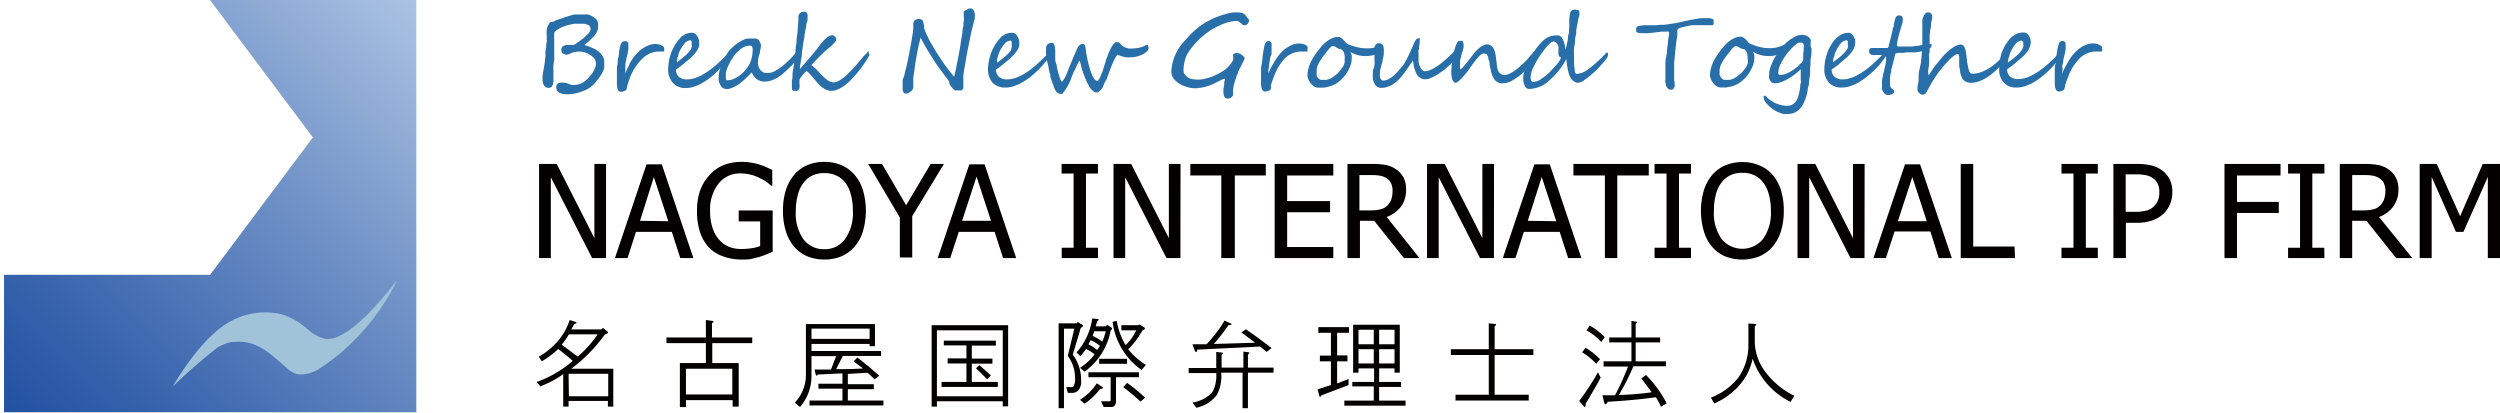 <svg id="レイヤー_1" data-name="レイヤー 1" xmlns="http://www.w3.org/2000/svg" xmlns:xlink="http://www.w3.org/1999/xlink" width="242.18" height="40" viewBox="0 0 242.18 40"><defs><clipPath id="clip-path"><polygon points="20.34 0 30.31 13.31 20.35 26.62 20.34 26.62 0.39 26.62 0.39 39.94 40.33 39.94 40.33 0 20.34 0" style="fill:none"/></clipPath><clipPath id="clip-path-2"><rect x="-7.89" y="-8.25" width="56.49" height="56.49" transform="translate(-8.17 20.25) rotate(-45)" style="fill:none"/></clipPath><linearGradient id="名称未設定グラデーション_3" x1="-55.52" y1="-585.76" x2="-54.52" y2="-585.76" gradientTransform="matrix(56.49, 0, 0, -56.49, 3128.3, -33062.65)" gradientUnits="userSpaceOnUse"><stop offset="0" stop-color="#2150a2"/><stop offset="0.19" stop-color="#3662ac"/><stop offset="0.6" stop-color="#6e90c6"/><stop offset="1" stop-color="#abc3e3"/></linearGradient></defs><title>弁理士法人_ロゴx3_SVG用</title><g style="clip-path:url(#clip-path)"><g style="clip-path:url(#clip-path-2)"><rect x="-7.89" y="-8.25" width="56.49" height="56.49" transform="translate(-8.17 20.25) rotate(-45)" style="fill:url(#名称未設定グラデーション_3)"/></g></g><path d="M21.09,33.65a4.2,4.2,0,0,1,1.41-.53l.31,0c2.11-.2,3.55,1.31,5,2.56a2.39,2.39,0,0,0,1,.57A3.24,3.24,0,0,0,31,35.67c.66-.45,1.33-.92,1.94-1.43a22.41,22.41,0,0,0,5.56-7.13c-1.95,2.5-5,6-7,5.71a3.79,3.79,0,0,1-1.66-.89,7,7,0,0,0-2.61-1.5,7,7,0,0,0-4.75.62c-1.27.65-3.26,2.23-5.75,6.39a56.64,56.64,0,0,1,4.36-3.79" style="fill:#a1c3da"/><path d="M58.53,6a2.36,2.36,0,0,1,0,.32,1.71,1.71,0,0,1,0,.25,2.77,2.77,0,0,1-.23.56,3.6,3.6,0,0,1-.39.57,5.15,5.15,0,0,1-.42.48,2.82,2.82,0,0,1-.37.32,2.26,2.26,0,0,1-.39.22c-.16.07-.35.14-.56.21a4,4,0,0,1-1.12.2A1.86,1.86,0,0,1,54.23,9a.53.53,0,0,1-.34-.53A.42.42,0,0,1,54,8.12.69.69,0,0,1,54.46,8a1.46,1.46,0,0,1,.62.12,1.16,1.16,0,0,0,.46.12A2.33,2.33,0,0,0,56,8.18a1.37,1.37,0,0,0,.5-.21,3.15,3.15,0,0,0,.43-.35,4.51,4.51,0,0,0,.4-.47,2.65,2.65,0,0,0,.29-.51,1.12,1.12,0,0,0,.11-.49.84.84,0,0,0-.26-.59,2.16,2.16,0,0,0-.62-.41A1.85,1.85,0,0,0,56.2,5a2.17,2.17,0,0,0-.59.06,1.72,1.72,0,0,0-.4.14.86.86,0,0,1-.33.1.62.62,0,0,1-.32-.11.3.3,0,0,1-.17-.26.52.52,0,0,1,0-.23.4.4,0,0,1,.1-.17.42.42,0,0,1,.16-.11l.19-.07.21,0,.23,0a1.32,1.32,0,0,0,.31,0,5.63,5.63,0,0,0,.69-.47,3.3,3.3,0,0,0,.35-.28l.3-.29a.81.81,0,0,0,.28-.49.44.44,0,0,0-.21-.39,1.42,1.42,0,0,0-.71-.13H56l-.38,0-.39.08-.39.1-.36.13a2.55,2.55,0,0,0-.33.17,1.81,1.81,0,0,0-.27.18,1.2,1.2,0,0,0-.19.21.64.64,0,0,0,0,.2,3.16,3.16,0,0,0,0,.44c0,.1,0,.21,0,.33s0,.25,0,.4,0,.27,0,.37,0,.2,0,.27,0,.14,0,.23,0,.2,0,.32-.06.43-.08.61a4.12,4.12,0,0,0,0,.48s0,.12,0,.19,0,.16,0,.25,0,.18,0,.25v.18a1.25,1.25,0,0,1-.11.62.39.39,0,0,1-.37.2c-.39,0-.58-.33-.58-1a6.28,6.28,0,0,1,.11-.78c.08-.45.12-.72.13-.83s0-.29.05-.43l0-.38c0-.12,0-.26.05-.42s0-.35.06-.56,0-.24,0-.32a1.25,1.25,0,0,0,0-.43,1.3,1.3,0,0,0,0-.13V3.11a1.32,1.32,0,0,1,.13-.62c.11-.23.2-.35.28-.35l.32-.06L53.76,2l1-.34.48-.15a2.31,2.31,0,0,1,.47-.11l.3,0h.68a.78.78,0,0,1,.27,0,2.44,2.44,0,0,1,.34.14,2.49,2.49,0,0,1,.32.2.71.71,0,0,1,.21.22,1.08,1.08,0,0,1,.11.31c0,.07,0,.14,0,.19a1,1,0,0,1,0,.16,1.35,1.35,0,0,1-.34.81,7.72,7.72,0,0,1-1,.94,3.05,3.05,0,0,1,.7.24A2.59,2.59,0,0,1,58,5a2,2,0,0,1,.4.48A1,1,0,0,1,58.53,6Z" style="fill:#286ea8"/><path d="M64.34,4.7s0,0,0,.08a.36.36,0,0,1,0,.11l0,.1s0,0-.07,0h-.48a2.29,2.29,0,0,0-1.55.68A5.29,5.29,0,0,0,61.1,7.33c-.05.14-.11.28-.16.43s-.11.31-.15.48a1.4,1.4,0,0,0-.06.24,1,1,0,0,1-.06.22s0,.05-.08.07l-.16.07-.18.05-.11,0c-.22,0-.35-.22-.38-.7,0-.13,0-.25,0-.35s0-.21,0-.31l0-.31c0-.11,0-.23,0-.37s0-.36.05-.58,0-.45.08-.67.06-.44.09-.64.07-.37.11-.51a.72.72,0,0,1,.15-.34A.39.39,0,0,1,60.59,4l.1,0a.23.23,0,0,1,.1.07l.08.09a.36.36,0,0,1,0,.09,2.35,2.35,0,0,1,0,.26,1.53,1.53,0,0,1,0,.3l-.06.31c0,.1-.05.2-.07.3s-.08.34-.1.47a2.71,2.71,0,0,0-.06.38c0,.13,0,.26,0,.4s0,.32-.07.53l.15-.32.11-.23a1.5,1.5,0,0,1,.09-.18l.09-.16L61,6.16a2.35,2.35,0,0,1,.14-.25A4.17,4.17,0,0,1,61.88,5a2.91,2.91,0,0,1,.75-.52,2,2,0,0,1,.68-.21,1.73,1.73,0,0,1,.3,0,1.28,1.28,0,0,1,.34.07,1.15,1.15,0,0,1,.27.14A.25.25,0,0,1,64.34,4.7Z" style="fill:#286ea8"/><path d="M70.75,5.27a.66.66,0,0,1-.11.25,9.18,9.18,0,0,1-.57.74A8.7,8.7,0,0,1,69.4,7a8.54,8.54,0,0,1-.73.62,6.59,6.59,0,0,1-.77.49,4.59,4.59,0,0,1-.78.32,2.5,2.5,0,0,1-.75.1A1.6,1.6,0,0,1,65.16,8a1.91,1.91,0,0,1-.43-1.37A4.69,4.69,0,0,1,65,5.17a4.24,4.24,0,0,1,.81-1.39A2.61,2.61,0,0,1,66,3.56l.28-.19a1.2,1.2,0,0,1,.31-.13,1.8,1.8,0,0,1,.32-.06H67l.14,0,.15.06.12.09a1.58,1.58,0,0,1,.22.33,1.06,1.06,0,0,1,.09.36,1.3,1.3,0,0,1,0,.44,1.52,1.52,0,0,1-.21.45,3.42,3.42,0,0,1-.37.47q-.24.24-.57.51l-.47.39a7.49,7.49,0,0,1-.61.45.91.91,0,0,0,.28.72,1.17,1.17,0,0,0,.78.24,2.22,2.22,0,0,0,.57-.07,4,4,0,0,0,.55-.19,3.84,3.84,0,0,0,.53-.28,5.66,5.66,0,0,0,.48-.31,8.2,8.2,0,0,0,.75-.6c.23-.2.45-.41.67-.63l.26-.27a.71.71,0,0,1,.35-.21S70.75,5.2,70.75,5.27ZM67,4.3a.77.77,0,0,0,0-.15A.43.43,0,0,0,67,4a.24.24,0,0,0-.08-.09.17.17,0,0,0-.1,0,.79.79,0,0,0-.52.32,3.73,3.73,0,0,0-.49.79l-.09.24c0,.09,0,.18-.08.27l-.06.28c0,.09,0,.17,0,.24L66,5.7c.14-.11.28-.22.4-.33l.24-.23.22-.26A1.18,1.18,0,0,0,67,4.59.58.58,0,0,0,67,4.3Z" style="fill:#286ea8"/><path d="M77.25,5.31a.78.78,0,0,1,0,.14.94.94,0,0,1,0,.16l-.06.16a.67.67,0,0,1-.06.12L77,6l-.12.14-.15.16-.17.17L76,7a5.15,5.15,0,0,1-.6.47,2.7,2.7,0,0,1-.64.31A2.09,2.09,0,0,1,74,7.9a1,1,0,0,1-.37-.07,1.24,1.24,0,0,1-.34-.18,1.33,1.33,0,0,1-.28-.3A1.24,1.24,0,0,1,72.83,7l-.29.3-.33.32c-.11.11-.23.21-.35.31a3.27,3.27,0,0,1-.37.28,1.83,1.83,0,0,1-.25.15l-.31.14a2.13,2.13,0,0,1-.33.11,1.13,1.13,0,0,1-.3,0A.52.52,0,0,1,70,8.51a1,1,0,0,1-.24-.31,1.74,1.74,0,0,1-.14-.38,1.8,1.8,0,0,1,0-.37,2.25,2.25,0,0,1,.1-.66,3.91,3.91,0,0,1,.24-.65,5,5,0,0,1,.33-.61A5.63,5.63,0,0,1,70.56,5,3.79,3.79,0,0,1,71,4.55a4.92,4.92,0,0,1,.52-.41,4.23,4.23,0,0,1,.54-.3,1.32,1.32,0,0,1,.47-.11H73l.22,0,.2.08a.57.57,0,0,1,.1.11l.11.19.08.2a.45.45,0,0,1,0,.17,1.67,1.67,0,0,1-.08.42c0,.23-.1.43-.14.62a2.6,2.6,0,0,0-.07.56,1,1,0,0,0,.06.34.94.94,0,0,0,.15.32.92.92,0,0,0,.25.23.57.57,0,0,0,.32.09A1.7,1.7,0,0,0,74.82,7a3.31,3.31,0,0,0,.63-.35,5.58,5.58,0,0,0,.64-.5c.21-.19.42-.39.62-.61a.48.48,0,0,0,.09-.1l.12-.14.13-.12a.18.18,0,0,1,.1-.06C77.21,5.11,77.25,5.18,77.25,5.31Zm-4.34-.4c0-.06,0-.13,0-.21a.4.4,0,0,0-.07-.2.13.13,0,0,0-.13-.07h-.15a1.14,1.14,0,0,0-.33.05,1.77,1.77,0,0,0-.31.15,2,2,0,0,0-.29.22l-.27.26a2.32,2.32,0,0,0-.24.28l-.24.36a4.16,4.16,0,0,0-.23.42,3.36,3.36,0,0,0-.2.43,3.7,3.7,0,0,0-.13.4,1.81,1.81,0,0,0,0,.36.62.62,0,0,0,0,.13.75.75,0,0,0,0,.16.54.54,0,0,0,.07.13.18.18,0,0,0,.12,0,1.57,1.57,0,0,0,.56-.14,3,3,0,0,0,.83-.53,3.52,3.52,0,0,0,.64-.79A3,3,0,0,0,72.91,4.91Z" style="fill:#286ea8"/><path d="M84.23,5.3a.81.81,0,0,1-.09.19c-.06.11-.14.25-.25.42s-.24.35-.39.56-.31.42-.49.63-.37.42-.57.63a6.05,6.05,0,0,1-.61.54,3.36,3.36,0,0,1-.64.38,1.52,1.52,0,0,1-.63.15,1.16,1.16,0,0,1-.38-.06,1.14,1.14,0,0,1-.34-.15,1.91,1.91,0,0,1-.3-.22,2.29,2.29,0,0,1-.27-.27c-.12-.12-.23-.25-.34-.38s-.2-.25-.3-.36l-.28-.3a1.24,1.24,0,0,0-.27-.21l0,.06a1.14,1.14,0,0,0-.11.11l-.11.12-.09.1-.21.27a1.12,1.12,0,0,0-.11.22c0,.06,0,.12,0,.2s0,.15,0,.22a1.62,1.62,0,0,1,0,.33.51.51,0,0,1-.08.21.33.33,0,0,1-.15.11.78.78,0,0,1-.24,0,.25.25,0,0,1-.22-.08.63.63,0,0,1-.05-.28c0-.09,0-.19,0-.29s0-.21,0-.32l.06-.31c0-.11,0-.2,0-.3,0-.26.08-.51.11-.76s.07-.49.1-.74L77.06,5q0-.37.09-.78c0-.42.09-.85.12-1.28s.06-.84.08-1.21a.75.75,0,0,1,0-.2.66.66,0,0,1,.09-.19.67.67,0,0,1,.15-.14.46.46,0,0,1,.2-.05.55.55,0,0,1,.24,0,.58.58,0,0,1,.14.12.47.47,0,0,1,.06.15.32.32,0,0,1,0,.13s0,.13,0,.25,0,.23-.06.37-.06.28-.08.42-.06.29-.09.41,0,.23-.06.32a1.19,1.19,0,0,0,0,.17c-.08.39-.13.71-.17,1s-.07.43-.08.56c0,.39-.09.73-.13,1l-.09.65.4-.45.42-.49.42-.49.4-.49.28-.37A4.46,4.46,0,0,1,79.73,4a3.3,3.3,0,0,1,.38-.37.87.87,0,0,1,.41-.2.32.32,0,0,1,.2,0,.33.33,0,0,1,.15.11A.44.44,0,0,1,81,3.7a.39.39,0,0,1,0,.14.39.39,0,0,1-.12.24,3.71,3.71,0,0,1-.28.3l-.36.31c-.13.1-.24.2-.34.29l-.4.38-.33.34L78.87,6l-.28.32a3.3,3.3,0,0,1,.3.22,3.44,3.44,0,0,1,.27.27l.29.3q.15.17.33.33a2,2,0,0,0,.55.42,1,1,0,0,0,.42.12,1.11,1.11,0,0,0,.47-.13,3.54,3.54,0,0,0,.52-.34A6,6,0,0,0,82.28,7c.19-.18.36-.36.53-.55s.33-.37.48-.55l.39-.48L84,5.12C84,5,84.08,5,84.09,5a.09.09,0,0,1,.07,0,.26.26,0,0,1,0,.09.3.3,0,0,1,0,.1Z" style="fill:#286ea8"/><path d="M87.63,7.19c0-.16.09-.35.14-.58s.11-.49.17-.76.11-.56.17-.85.11-.59.16-.87.09-.54.13-.78.06-.46.07-.63a1.61,1.61,0,0,0,0-.22.81.81,0,0,1,0-.22.58.58,0,0,1,.07-.21.36.36,0,0,1,.19-.17.59.59,0,0,1,.3-.07.81.81,0,0,1,.3.1.21.21,0,0,1,.06.1,1,1,0,0,1,.07.21l.06.24c0,.09,0,.16,0,.23a4.19,4.19,0,0,0,.21.56c.1.22.22.47.36.74l.5.85c.18.3.38.6.58.9s.41.6.62.88.43.55.64.8c.08-.34.16-.66.22-1s.13-.6.18-.9.11-.59.16-.88.09-.59.14-.9.06-.34.09-.53,0-.4.08-.6,0-.39.06-.58,0-.35,0-.49V1.27a.83.83,0,0,1,0-.15A.28.28,0,0,1,93.58,1a.75.75,0,0,1,.29-.17,1.09,1.09,0,0,1,.26,0,.17.17,0,0,1,.13.08.77.77,0,0,1,.1.18.88.88,0,0,1,.07.23.67.67,0,0,1,0,.18.74.74,0,0,1,0,.2c0,.09,0,.19-.07.3s0,.21-.07.32a2.07,2.07,0,0,0-.06.24c-.08.3-.16.62-.23,1s-.15.71-.22,1.08-.14.72-.2,1.07-.11.66-.16.94-.08.51-.1.69a3,3,0,0,0,0,.33.91.91,0,0,1,0,.17v.35s0,.1,0,.13a.44.44,0,0,1,0,.2.42.42,0,0,1-.09.14.52.52,0,0,1-.11.1l-.12,0-.14,0h-.32a.19.19,0,0,1-.1-.05,2.33,2.33,0,0,1-.31-.34.91.91,0,0,1-.17-.32.41.41,0,0,0,0-.12l-.09-.14-.09-.13-.07-.1c-.22-.27-.42-.55-.63-.83s-.41-.57-.61-.89-.42-.65-.63-1-.43-.76-.66-1.19c-.09.33-.17.67-.24,1s-.14.73-.2,1.08-.11.69-.15,1-.09.59-.12.81a1.66,1.66,0,0,0,0,.24v.29a2.53,2.53,0,0,1,0,.28.94.94,0,0,1,0,.2l-.08.13a.75.75,0,0,1-.12.14L88,9a.3.3,0,0,1-.15.05.46.46,0,0,1-.22,0,.37.37,0,0,1-.12-.13,1,1,0,0,1-.07-.22c0-.08,0-.18,0-.29a1.72,1.72,0,0,1,0-.2c0-.09,0-.2,0-.31s0-.23.07-.35S87.6,7.29,87.63,7.19Z" style="fill:#286ea8"/><path d="M101.74,5.27a.66.66,0,0,1-.11.25,9.18,9.18,0,0,1-.57.74,8.7,8.7,0,0,1-.67.69,8.54,8.54,0,0,1-.73.62,6.69,6.69,0,0,1-.78.49,4.28,4.28,0,0,1-.78.32,2.4,2.4,0,0,1-.74.1A1.62,1.62,0,0,1,96.14,8a2,2,0,0,1-.43-1.37A4.7,4.7,0,0,1,96,5.17a4.24,4.24,0,0,1,.81-1.39A2.61,2.61,0,0,1,97,3.56l.28-.19a1.2,1.2,0,0,1,.31-.13,1.65,1.65,0,0,1,.32-.06H98l.15,0,.15.06.12.09a2.1,2.1,0,0,1,.22.33,1.06,1.06,0,0,1,.09.36,1.61,1.61,0,0,1,0,.44,1.82,1.82,0,0,1-.21.45,3.56,3.56,0,0,1-.38.47,5.89,5.89,0,0,1-.56.51l-.47.39c-.17.14-.38.29-.62.45a.92.92,0,0,0,.29.72,1.17,1.17,0,0,0,.78.24,2.15,2.15,0,0,0,.56-.07,3.69,3.69,0,0,0,.56-.19,3.84,3.84,0,0,0,.53-.28,5.66,5.66,0,0,0,.48-.31q.41-.3.75-.6c.22-.2.45-.41.67-.63l.26-.27c.16-.14.27-.21.35-.21S101.74,5.2,101.74,5.27ZM98,4.3a.77.77,0,0,0,0-.15.43.43,0,0,0,0-.12.36.36,0,0,0-.08-.09.17.17,0,0,0-.1,0,.77.77,0,0,0-.52.32,3.36,3.36,0,0,0-.49.79,1.34,1.34,0,0,0-.09.24,2.76,2.76,0,0,0-.08.27,1.4,1.4,0,0,0-.06.28c0,.09,0,.17,0,.24l.47-.35.4-.33.24-.23.22-.26A1.64,1.64,0,0,0,98,4.59.71.71,0,0,0,98,4.3Z" style="fill:#286ea8"/><path d="M111.25,4.56a.38.38,0,0,1,0,.21.64.64,0,0,1-.13.19l-.19.17-.22.13a3.28,3.28,0,0,1-.56.21,3,3,0,0,1-.7.08,2,2,0,0,1-.36,0l-.32-.07-.29-.09-.24-.1a4.59,4.59,0,0,0-.39.7q-.18.39-.36.9c-.06.16-.11.3-.16.42l-.12.35L107,8l-.15.4a1.47,1.47,0,0,1-.09.17l-.15.18-.18.15a.32.32,0,0,1-.17.06.56.56,0,0,1-.39-.16,1.42,1.42,0,0,1-.32-.37,6.76,6.76,0,0,1-.48-1,7.06,7.06,0,0,1-.33-1,2.31,2.31,0,0,0-.16-.54s-.05,0-.1.12l-.15.3c-.06.13-.12.26-.18.41L104,7l-.14.34a1.08,1.08,0,0,1-.07.18,4.56,4.56,0,0,1-.9,1.58.15.15,0,0,1-.11,0,.52.52,0,0,1-.33-.12.81.81,0,0,1-.24-.28,1.13,1.13,0,0,1-.07-.15,2.56,2.56,0,0,1-.09-.26,2.09,2.09,0,0,1-.11-.3l-.11-.3-.08-.26c0-.08,0-.13,0-.16a5.1,5.1,0,0,1-.16-.6c0-.22-.1-.46-.14-.69s-.08-.47-.11-.69,0-.41,0-.57a.54.54,0,0,1,.16-.44.61.61,0,0,1,.43-.13.18.18,0,0,1,.15.09.69.69,0,0,1,.09.23,2.51,2.51,0,0,1,.05.31c0,.12,0,.23,0,.34s0,.2,0,.3,0,.15,0,.2,0,.33.08.5.07.35.11.52.08.33.13.48a4,4,0,0,0,.12.4,1.55,1.55,0,0,0,.12.28c0,.07.06.1.09.1s.09-.06.18-.2a3.19,3.19,0,0,0,.31-.62l.27-.7c.09-.2.17-.4.25-.59a5.55,5.55,0,0,1,.24-.56q.12-.28.27-.6a.6.6,0,0,1,.09-.15.49.49,0,0,1,.13-.12.71.71,0,0,1,.14-.1l.15,0c.14,0,.23.11.25.33a12.23,12.23,0,0,0,.5,2.31c.22.61.42.92.61.92s.11,0,.17-.11a1.37,1.37,0,0,0,.17-.28c0-.11.1-.24.16-.39s.09-.28.14-.42.09-.28.12-.4l.1-.32c0-.13.09-.26.14-.4s.1-.27.16-.41.12-.28.19-.41.14-.25.22-.36.2-.23.31-.23l.18,0,.12.06a.27.27,0,0,1,.08.07l.09.11a.57.57,0,0,0,.18.16,1.92,1.92,0,0,0,.25.12l.28.09.23,0a3.91,3.91,0,0,0,.76-.07,2,2,0,0,0,.73-.28.1.1,0,0,0,0,0l.07,0a.11.11,0,0,1,.08,0S111.25,4.49,111.25,4.56Z" style="fill:#286ea8"/><path d="M121,1.92a.57.57,0,0,1-.12.37.39.39,0,0,1-.34.16.34.34,0,0,1-.18-.08l-.18-.15L120,2.09a.46.46,0,0,0-.23-.06,4.11,4.11,0,0,0-1.54.4,7.44,7.44,0,0,0-.89.46,8.64,8.64,0,0,0-.8.59,6.44,6.44,0,0,0-.75.73,6.31,6.31,0,0,0-.62.79,2.62,2.62,0,0,0-.39.86,3.7,3.7,0,0,0-.13,1,.67.67,0,0,0,.23.47,1,1,0,0,0,.47.3,2.9,2.9,0,0,0,.71.08,2.56,2.56,0,0,0,.65-.08,4.77,4.77,0,0,0,.71-.21c.23-.1.46-.2.68-.32a5.61,5.61,0,0,0,.6-.37l.21-.19a2.61,2.61,0,0,0,.22-.24,3.07,3.07,0,0,0,.2-.27,1.34,1.34,0,0,0,.13-.23.21.21,0,0,0,0-.12.81.81,0,0,0,0-.19.67.67,0,0,1,0-.17c0-.12.15-.18.44-.18a.78.78,0,0,1,.41.2c.18.14.27.24.27.32l-.3.62c-.1.2-.18.35-.23.46l-.1.2c0,.13-.11.27-.16.43s-.11.33-.17.53a3.55,3.55,0,0,0-.17.82.16.16,0,0,0,0,.1l0,.1,0,.07,0,0a.54.54,0,0,1,0,.22.71.71,0,0,1-.11.17.66.66,0,0,1-.17.12.54.54,0,0,1-.22.05.34.34,0,0,1-.34-.18,1,1,0,0,1-.09-.46.76.76,0,0,1,0-.15.77.77,0,0,1,0-.15,3,3,0,0,1,.07-.34c0-.06,0-.11,0-.16a1,1,0,0,0,0-.12,1.56,1.56,0,0,0,.07-.37s0,0,0,0a2.64,2.64,0,0,0-.64.27l-.43.21-.23.1a4.25,4.25,0,0,1-1.6.35,2.92,2.92,0,0,1-1-.2,2.39,2.39,0,0,1-.92-.57,1.18,1.18,0,0,1-.37-.86,4.63,4.63,0,0,1,1.33-3,9.55,9.55,0,0,1,1.14-1.15,7.21,7.21,0,0,1,1.34-.86l.28-.14.36-.14a7.92,7.92,0,0,1,.78-.26,4.62,4.62,0,0,1,.73-.16,4.85,4.85,0,0,1,.63,0,.8.8,0,0,1,.3.06.73.73,0,0,1,.26.17.94.94,0,0,1,.18.25A.72.72,0,0,1,121,1.92Z" style="fill:#286ea8"/><path d="M126.66,4.7v.08a.35.35,0,0,1,0,.11,1,1,0,0,1,0,.1.1.1,0,0,1-.07,0H126a2.29,2.29,0,0,0-1.55.68,5.27,5.27,0,0,0-1,1.63c-.06.14-.11.28-.16.43s-.11.31-.16.48,0,.17,0,.24,0,.14-.06.22,0,.05-.08.07l-.17.07-.17.05-.11,0c-.23,0-.35-.22-.38-.7a2.13,2.13,0,0,1,0-.35c0-.11,0-.21,0-.31s0-.2,0-.31a3.5,3.5,0,0,0,0-.37c0-.17,0-.36.06-.58s.05-.45.08-.67.06-.44.09-.64.07-.37.1-.51a1,1,0,0,1,.15-.34.41.41,0,0,1,.28-.12L123,4a.3.3,0,0,1,.1.07l.08.09a.16.16,0,0,1,0,.09,2.25,2.25,0,0,1,0,.26c0,.1,0,.2,0,.3s0,.21,0,.31,0,.2-.07.3-.08.34-.11.47l-.06.38c0,.13,0,.26-.05.4s0,.32-.06.53c0-.13.1-.23.14-.32l.11-.23a1.5,1.5,0,0,0,.09-.18l.09-.16.11-.19.15-.25a4.17,4.17,0,0,1,.73-.92,2.91,2.91,0,0,1,.75-.52,1.92,1.92,0,0,1,.67-.21,1.62,1.62,0,0,1,.3,0,1.28,1.28,0,0,1,.34.07,1,1,0,0,1,.28.14A.26.26,0,0,1,126.66,4.7Z" style="fill:#286ea8"/><path d="M133.9,4.54a.47.47,0,0,1,0,.17,1,1,0,0,1-.1.17l-.13.15a.45.45,0,0,1-.14.11,1.51,1.51,0,0,1-.49.2,2.88,2.88,0,0,1-.78.09,2.74,2.74,0,0,1-.74-.1,2.53,2.53,0,0,1-.72-.31,1,1,0,0,1,.14.32,2.09,2.09,0,0,1,0,.38,2,2,0,0,1-.19.81,3.56,3.56,0,0,1-.49.82,3.7,3.7,0,0,1-.64.62,2.22,2.22,0,0,1-.42.25,2.48,2.48,0,0,1-.48.17,3.84,3.84,0,0,1-.51.1l-.54,0a.65.65,0,0,1-.37-.12,1.34,1.34,0,0,1-.33-.3,1.45,1.45,0,0,1-.22-.38.87.87,0,0,1-.09-.36,2.79,2.79,0,0,1,.11-.76,3.79,3.79,0,0,1,.28-.7c.12-.22.26-.44.41-.66s.32-.43.5-.65.21-.23.33-.35a3.52,3.52,0,0,1,.39-.31,2.82,2.82,0,0,1,.42-.22,1,1,0,0,1,.4-.09.76.76,0,0,1,.27,0l.21.12a1.89,1.89,0,0,1,.2.2,3,3,0,0,0,.25.28.87.87,0,0,0,.24.13,4.22,4.22,0,0,0,.47.16,4.58,4.58,0,0,0,.56.14,2.78,2.78,0,0,0,.54.06h.45a2.57,2.57,0,0,0,.4-.06,1.66,1.66,0,0,0,.38-.11,4.3,4.3,0,0,0,.41-.16A.3.3,0,0,1,133.9,4.54Zm-3.64,1.18a1.67,1.67,0,0,0,0-.31,1.59,1.59,0,0,0-.08-.33.79.79,0,0,0-.17-.25.26.26,0,0,0-.24-.08,1.58,1.58,0,0,1-.37-.19.48.48,0,0,0-.23-.09.27.27,0,0,0-.12,0l-.15.1-.14.15-.15.18-.27.35a3.65,3.65,0,0,0-.24.31l-.21.32a2.69,2.69,0,0,0-.2.38.71.71,0,0,0-.08.21,1.83,1.83,0,0,0-.06.25,2.17,2.17,0,0,0,0,.25,2.09,2.09,0,0,0,0,.24.56.56,0,0,0,0,.15.94.94,0,0,0,.12.18,1.07,1.07,0,0,0,.16.14.32.32,0,0,0,.18.06l.42,0a1.59,1.59,0,0,0,.33-.08,1.46,1.46,0,0,0,.3-.16c.1-.06.21-.15.35-.25a1.45,1.45,0,0,0,.19-.17,2,2,0,0,0,.19-.21l.17-.22.16-.23a.75.75,0,0,0,.08-.18,1.66,1.66,0,0,0,.06-.21,1.5,1.5,0,0,0,0-.2A.68.68,0,0,0,130.26,5.72Z" style="fill:#286ea8"/><path d="M141.47,4.69a1.22,1.22,0,0,1-.09.42,1.61,1.61,0,0,1-.25.44c-.14.17-.29.35-.46.52s-.35.34-.54.5-.37.3-.56.43a5.23,5.23,0,0,1-.56.36,3.69,3.69,0,0,1-.51.23,1.22,1.22,0,0,1-.42.09,1,1,0,0,1-.4-.08,1,1,0,0,1-.29-.21,1,1,0,0,1-.21-.32,2.46,2.46,0,0,1-.14-.38,1.89,1.89,0,0,1-.1-.41c0-.14-.06-.28-.08-.41l-.27.41c-.11.16-.21.31-.33.47a5.48,5.48,0,0,1-.34.46,4.8,4.8,0,0,1-.32.39,4.12,4.12,0,0,1-.37.35,3,3,0,0,1-.43.29,2.55,2.55,0,0,1-.48.2,1.7,1.7,0,0,1-.51.07.67.67,0,0,1-.6-.31,1.23,1.23,0,0,1-.22-.73,2.93,2.93,0,0,1,0-.41c0-.14,0-.28.08-.42s.05-.28.08-.42,0-.26,0-.38,0-.11,0-.18V5c0-.06,0-.13,0-.2a.75.75,0,0,1,0-.2.59.59,0,0,1,.13-.29.41.41,0,0,1,.32-.12c.3,0,.45.21.45.62a2.32,2.32,0,0,1,0,.24c0,.08,0,.17,0,.26l-.06.29a2.8,2.8,0,0,0-.06.28c0,.12-.07.25-.1.38l-.09.37a2.14,2.14,0,0,0-.06.35,1.71,1.71,0,0,0,0,.31,1,1,0,0,0,0,.16.49.49,0,0,0,.06.17.45.45,0,0,0,.1.13.25.25,0,0,0,.16.06,1.06,1.06,0,0,0,.52-.15,2.38,2.38,0,0,0,.5-.35,3.33,3.33,0,0,0,.46-.46l.37-.44a3,3,0,0,0,.31-.47c.1-.18.2-.37.29-.57s.18-.39.27-.59l.23-.52c.15-.36.29-.54.41-.54a.3.3,0,0,1,.17,0,.25.25,0,0,1,0,.17c0,.07,0,.15,0,.26l-.06.35c0,.12,0,.24-.05.35s0,.19,0,.26v.2c0,.08,0,.16,0,.24a2.28,2.28,0,0,0,0,.26q0,.12,0,.21a2,2,0,0,0,.07.25,1.78,1.78,0,0,0,.12.29.88.88,0,0,0,.19.24.33.33,0,0,0,.24.1,1.35,1.35,0,0,0,.6-.16,4.2,4.2,0,0,0,.69-.4,8.3,8.3,0,0,0,.69-.55c.23-.2.45-.4.65-.6l.23-.24.22-.19a.64.64,0,0,1,.16-.1S141.47,4.64,141.47,4.69Z" style="fill:#286ea8"/><path d="M148.88,5.14a.58.58,0,0,1,0,.19,1.08,1.08,0,0,1-.08.19,1.14,1.14,0,0,1-.1.19l-.12.17a3.22,3.22,0,0,1-.33.45,5.48,5.48,0,0,1-.4.44c-.15.14-.3.28-.45.4a4.43,4.43,0,0,1-.45.34l-.33.22a1.66,1.66,0,0,1-.32.17,2,2,0,0,1-.34.12,1.52,1.52,0,0,1-.38.05,1,1,0,0,1-.66-.21.84.84,0,0,1-.22-.27,1.71,1.71,0,0,1-.17-.36,2.58,2.58,0,0,1-.12-.42c0-.15-.06-.3-.09-.45s0-.34-.08-.49-.06-.26-.09-.36a.7.7,0,0,0-.12-.23.27.27,0,0,0-.19-.08.52.52,0,0,0-.18,0,.44.44,0,0,0-.17.08.87.87,0,0,0-.2.16l-.25.28c-.1.12-.21.26-.33.43s-.27.37-.43.61-.18.24-.29.37-.23.27-.34.39a3.44,3.44,0,0,1-.34.33,1.09,1.09,0,0,1-.29.18c-.29-.06-.43-.42-.43-1.07a7.59,7.59,0,0,1,.06-.78l.06-.5c0-.18.06-.35.1-.52s.09-.35.14-.51.11-.32.17-.46a1,1,0,0,1,.11-.15.21.21,0,0,1,.11-.08l.11,0h.13a.17.17,0,0,1,.14.1.61.61,0,0,1,.06.3,1.5,1.5,0,0,1,0,.22.83.83,0,0,1-.06.21c0,.07,0,.15-.07.23l-.08.29c0,.08,0,.18-.06.29a3.2,3.2,0,0,0-.07.33c0,.11,0,.21,0,.32a1.58,1.58,0,0,0,0,.28.68.68,0,0,0,0,.19c.09,0,.24-.15.45-.41l.36-.44.41-.53c.11-.14.22-.28.33-.4a2.54,2.54,0,0,1,.34-.32,1.29,1.29,0,0,1,.37-.22A1,1,0,0,1,144,4.3a.69.69,0,0,1,.42.11.79.79,0,0,1,.27.3,1.77,1.77,0,0,1,.16.46,4.6,4.6,0,0,1,.09.59l.06.54a1.7,1.7,0,0,0,.1.48.76.76,0,0,0,.23.34.57.57,0,0,0,.42.14,1.17,1.17,0,0,0,.43-.1,3.45,3.45,0,0,0,.49-.27,5.79,5.79,0,0,0,.52-.41l.56-.51A3.59,3.59,0,0,0,148,5.7a4,4,0,0,1,.26-.32l.24-.25a.28.28,0,0,1,.18-.11l.1,0A.1.1,0,0,1,148.88,5.14Z" style="fill:#286ea8"/><path d="M155.78,5.27a.53.53,0,0,1-.06.24,4,4,0,0,1-.49.65l-.4.44-.44.43-.46.39c-.14.12-.29.22-.43.32a1.25,1.25,0,0,1-.66.28.6.6,0,0,1-.25-.07,1,1,0,0,1-.49-.51,3.14,3.14,0,0,1-.24-.79c-.05-.27-.09-.58-.13-.92a7.32,7.32,0,0,1-1.58,2,3,3,0,0,1-2,.89.46.46,0,0,1-.44-.31,1.39,1.39,0,0,1-.15-.63,2.12,2.12,0,0,1,.07-.65,8.91,8.91,0,0,1,.47-1.17,7.11,7.11,0,0,1,.65-1.07,5.76,5.76,0,0,1,.56-.68,2.46,2.46,0,0,1,.61-.49,2.09,2.09,0,0,1,1-.19.44.44,0,0,1,.39.25,2.1,2.1,0,0,1,.25.59,3,3,0,0,1,.08.56c.05-.16.09-.32.13-.49s.08-.33.11-.51,0-.36.08-.55,0-.4.06-.62a1.4,1.4,0,0,0,0-.23c0-.09,0-.2,0-.32s0-.47.05-.64a1,1,0,0,1,.08-.34.45.45,0,0,1,.41-.2.72.72,0,0,1,.29.06c.1,0,.15.1.15.17s0,.1,0,.19,0,.2-.06.34-.06.31-.11.52-.09.45-.14.74a1.12,1.12,0,0,1,0,.19c0,.1,0,.21-.05.31l-.06.31a.75.75,0,0,1,0,.17c0,.26-.07.51-.1.74s0,.47,0,.7,0,.41,0,.67a6.31,6.31,0,0,0,.07.76c0,.24.1.36.17.36a1.91,1.91,0,0,0,1-.36A9.36,9.36,0,0,0,154.71,6c.35-.32.66-.62.92-.91a.09.09,0,0,1,.06,0s.06,0,.07.08A.78.78,0,0,1,155.78,5.27Zm-4.55.3a.31.31,0,0,1-.19-.12.44.44,0,0,1-.07-.22,2,2,0,0,1,0-.29,2,2,0,0,0,0-.29.51.51,0,0,0,0-.2l-.12-.21a1.29,1.29,0,0,0-.17-.16.32.32,0,0,0-.18-.06c-.17,0-.4.18-.7.54-.15.18-.28.36-.41.53s-.24.34-.34.5a5.68,5.68,0,0,0-.29.5l-.21.4a2.47,2.47,0,0,0-.28,1q0,.45.3.45a1.46,1.46,0,0,0,.75-.31,5.9,5.9,0,0,0,.77-.61l.46-.49.29-.32a1.89,1.89,0,0,0,.2-.27A3.59,3.59,0,0,0,151.23,5.57Z" style="fill:#286ea8"/><path d="M166,2.11a.61.61,0,0,1,0,.22.24.24,0,0,1-.08.11.27.27,0,0,1-.12,0h-1.32c-.14,0-.3,0-.49,0a5,5,0,0,0-.56.09l-.5.11-.31.11a.46.46,0,0,0-.07.07l-.06.11a.36.36,0,0,0,0,.11.44.44,0,0,0,0,.1c0,.35-.07.69-.11,1s-.08.67-.11,1l-.09,1c0,.33,0,.66,0,1a1.25,1.25,0,0,0,0,.24c0,.11,0,.22,0,.34a2.34,2.34,0,0,0,.05.3c0,.08,0,.13,0,.15a.63.63,0,0,1,0,.19.75.75,0,0,1-.08.18.58.58,0,0,1-.13.14.3.3,0,0,1-.16,0,.24.24,0,0,1-.13,0,.51.51,0,0,1-.13-.09.41.41,0,0,1-.12-.14.56.56,0,0,1-.09-.17c0-.08,0-.18-.06-.28s0-.22,0-.33,0-.23,0-.34V6.72c0-.1,0-.25,0-.46s0-.45.07-.71.07-.53.1-.81.07-.53.09-.77.06-.42.08-.57,0-.22,0-.23a.14.14,0,0,0,0-.11l-.07,0h-.13l-.47,0-.63.08-.67.07a5,5,0,0,1-.64,0h-.14l-.14,0a.48.48,0,0,1-.14-.05,1.1,1.1,0,0,1-.14-.11s0-.08,0-.13a.47.47,0,0,1,0-.16.35.35,0,0,1,.06-.14.24.24,0,0,1,.16-.09,3.08,3.08,0,0,1,.5-.08l.57,0,.56,0,.49-.05.38,0,.46-.06.46-.07.36-.06.62-.14.67-.15.67-.11a3.48,3.48,0,0,1,.63-.05h.31l.23,0a1.55,1.55,0,0,1,.23.06.21.21,0,0,1,.1.06l.07.11A.76.76,0,0,1,166,2,.58.58,0,0,1,166,2.11Z" style="fill:#286ea8"/><path d="M172.93,4.54a.47.47,0,0,1,0,.17,1,1,0,0,1-.1.17l-.13.15a.36.36,0,0,1-.14.11,1.44,1.44,0,0,1-.48.2,2.88,2.88,0,0,1-.78.09,2.76,2.76,0,0,1-.75-.1A2.53,2.53,0,0,1,169.8,5a1,1,0,0,1,.14.32,2,2,0,0,1,0,.38,2,2,0,0,1-.2.81,3.56,3.56,0,0,1-.49.82,3.38,3.38,0,0,1-.64.62,2.22,2.22,0,0,1-.42.25,2.64,2.64,0,0,1-.47.17,4.35,4.35,0,0,1-.52.1l-.54,0a.65.65,0,0,1-.37-.12,1.3,1.3,0,0,1-.32-.3,1.48,1.48,0,0,1-.23-.38.87.87,0,0,1-.09-.36,2.79,2.79,0,0,1,.11-.76,3.79,3.79,0,0,1,.28-.7c.12-.22.26-.44.41-.66s.33-.43.5-.65a3.69,3.69,0,0,1,.34-.35,2.69,2.69,0,0,1,.8-.53,1,1,0,0,1,.4-.09.68.68,0,0,1,.27,0,.88.88,0,0,1,.21.12,1.94,1.94,0,0,1,.21.2l.24.28a1.08,1.08,0,0,0,.24.13c.13,0,.29.11.47.16a4.75,4.75,0,0,0,.57.14,2.62,2.62,0,0,0,.54.06h.45a2.63,2.63,0,0,0,.39-.06,1.9,1.9,0,0,0,.39-.11l.41-.16A.57.57,0,0,1,172.93,4.54Zm-3.64,1.18a1.1,1.1,0,0,0,0-.31,1.14,1.14,0,0,0-.08-.33.77.77,0,0,0-.16-.25.29.29,0,0,0-.25-.08,1.81,1.81,0,0,1-.37-.19.5.5,0,0,0-.22-.09.31.31,0,0,0-.13,0l-.14.1-.15.15-.15.18-.27.35a3.55,3.55,0,0,0-.23.31,3.62,3.62,0,0,0-.22.32l-.2.38a.71.71,0,0,0-.08.21l-.06.25a2.13,2.13,0,0,0,0,.25,2.32,2.32,0,0,0,0,.24.37.37,0,0,0,.05.15.87.87,0,0,0,.11.18,1.07,1.07,0,0,0,.16.14.32.32,0,0,0,.18.06l.42,0a1.59,1.59,0,0,0,.33-.08,1.46,1.46,0,0,0,.3-.16,4.06,4.06,0,0,0,.35-.25,1.45,1.45,0,0,0,.19-.17,1.29,1.29,0,0,0,.19-.21l.18-.22.15-.23a.75.75,0,0,0,.08-.18.83.83,0,0,0,.06-.21l0-.2Z" style="fill:#286ea8"/><path d="M175.48,4.89c0,.22,0,.47-.06.74s0,.58-.07.91c0,.13,0,.27,0,.42s0,.32-.05.49l-.06.49c0,.16,0,.3-.06.43s-.06.39-.11.59a4.5,4.5,0,0,1-.17.6,3.64,3.64,0,0,1-.25.57,2.4,2.4,0,0,1-.35.47,1.75,1.75,0,0,1-.48.32,1.52,1.52,0,0,1-.62.12,2.28,2.28,0,0,1-.44,0,3.26,3.26,0,0,1-.44-.15,2.78,2.78,0,0,1-.79-.48,2.61,2.61,0,0,1-.34-.32,1.72,1.72,0,0,1-.24-.33.6.6,0,0,1-.1-.33c0-.1,0-.15.1-.15l.07,0,.05.05.05,0,0,.05,0,0a2.89,2.89,0,0,0,2,.87,1,1,0,0,0,.59-.17,1.14,1.14,0,0,0,.36-.42,2.09,2.09,0,0,0,.2-.58q.07-.32.12-.63c0-.13,0-.26.05-.39s0-.27,0-.41,0-.29,0-.44,0-.33,0-.51a4.9,4.9,0,0,1-.51.45,5,5,0,0,1-.65.45,4.49,4.49,0,0,1-.7.34,1.87,1.87,0,0,1-.65.13.6.6,0,0,1-.24-.05.58.58,0,0,1-.18-.17,1.13,1.13,0,0,1-.13-.27,1.29,1.29,0,0,1,0-.35,2.31,2.31,0,0,1,.09-.61,5.64,5.64,0,0,1,.25-.64c.1-.21.22-.42.34-.62a6.32,6.32,0,0,1,.36-.54c.12-.15.26-.32.42-.49a4.78,4.78,0,0,1,.54-.47,4,4,0,0,1,.59-.35,1.51,1.51,0,0,1,.6-.13,1.13,1.13,0,0,1,.48.11.79.79,0,0,1,.35.35.28.28,0,0,1,0,.15,1.91,1.91,0,0,1,0,.24l0,.29C175.51,4.68,175.49,4.79,175.48,4.89Zm-.8.88c0-.09,0-.21,0-.35s0-.31.05-.51l0-.33a.73.73,0,0,0,0-.26.28.28,0,0,0-.15-.18,1.14,1.14,0,0,0-.37,0,3,3,0,0,0-.46.36,5,5,0,0,0-.45.47,4.91,4.91,0,0,0-.39.51c-.12.18-.23.35-.32.52a3.28,3.28,0,0,0-.24.55,1.53,1.53,0,0,0-.08.47.25.25,0,0,0,0,.13.24.24,0,0,0,.08.09.21.21,0,0,0,.12,0l.13,0a1.07,1.07,0,0,0,.37-.08,3.39,3.39,0,0,0,.39-.18,3.28,3.28,0,0,0,.37-.22l.3-.22.15-.12.17-.2A1.88,1.88,0,0,0,174.6,6,.75.75,0,0,0,174.68,5.77Z" style="fill:#286ea8"/><path d="M182.75,5.27a.66.66,0,0,1-.11.25c-.17.25-.36.49-.56.74s-.44.47-.67.69a8.67,8.67,0,0,1-.74.62,5.85,5.85,0,0,1-.77.49,4.28,4.28,0,0,1-.78.32,2.5,2.5,0,0,1-.75.1A1.6,1.6,0,0,1,177.16,8a1.91,1.91,0,0,1-.43-1.37A4.7,4.7,0,0,1,177,5.17a4,4,0,0,1,.8-1.39,2.61,2.61,0,0,1,.24-.22,2.9,2.9,0,0,1,.29-.19,1.3,1.3,0,0,1,.3-.13l.32-.06H179l.15,0,.15.06a.35.35,0,0,1,.11.09,1.26,1.26,0,0,1,.22.33.74.74,0,0,1,.09.36,1.3,1.3,0,0,1-.05.44,1.78,1.78,0,0,1-.2.45,4.62,4.62,0,0,1-.38.47q-.24.24-.57.51l-.46.39c-.17.14-.38.29-.62.45a.91.91,0,0,0,.28.72,1.22,1.22,0,0,0,.79.24,2.2,2.2,0,0,0,.56-.07,3.58,3.58,0,0,0,.55-.19,3.35,3.35,0,0,0,.53-.28,5.66,5.66,0,0,0,.48-.31,8.2,8.2,0,0,0,.75-.6c.23-.2.45-.41.67-.63l.27-.27c.16-.14.27-.21.34-.21S182.75,5.2,182.75,5.27ZM179,4.3l0-.15A.43.43,0,0,0,179,4a.24.24,0,0,0-.08-.09.17.17,0,0,0-.1,0,.81.81,0,0,0-.52.32,3.36,3.36,0,0,0-.48.79,1.33,1.33,0,0,0-.1.24c0,.09,0,.18-.08.27l-.06.28c0,.09,0,.17-.05.24L178,5.7a4.69,4.69,0,0,0,.4-.33l.24-.23a2.53,2.53,0,0,0,.22-.26,1.18,1.18,0,0,0,.16-.29A.72.72,0,0,0,179,4.3Z" style="fill:#286ea8"/><path d="M187.12,4.34a.37.37,0,0,1-.09.27,1.37,1.37,0,0,1-.23.17,2.12,2.12,0,0,1-.36.13L186,5l-.42.07-.4,0-.43,0-.45.05-.39,0a1.67,1.67,0,0,0-.3.07c-.07.3-.14.58-.21.85s-.14.53-.2.8c0,.06,0,.15-.05.28l-.06.38c0,.14,0,.26,0,.38a1.49,1.49,0,0,0,0,.26.61.61,0,0,0,.06.3.56.56,0,0,0,.14.16l.14.11a.22.22,0,0,1,.06.17.19.19,0,0,1-.06.13.91.91,0,0,1-.16.11l-.2.08-.18,0a.4.4,0,0,1-.26-.08.91.91,0,0,1-.19-.2,1.18,1.18,0,0,1-.12-.28,1.27,1.27,0,0,1,0-.34,2.9,2.9,0,0,1,0-.48c0-.17.06-.34.09-.52s.09-.36.13-.55l.12-.56a1.69,1.69,0,0,0,.05-.24c0-.08,0-.16,0-.23l0-.18a.44.44,0,0,0,0-.09.13.13,0,0,0-.05-.12.21.21,0,0,0-.14,0h-.17l-.25,0-.24,0h-.17a1.32,1.32,0,0,1-.3,0,.4.4,0,0,1-.2-.08.31.31,0,0,1-.11-.16.7.7,0,0,1,0-.27.12.12,0,0,1,.07-.11.52.52,0,0,1,.15-.06h.58l.3,0,.3,0,.21,0h.07a.13.13,0,0,0,.08,0s0,0,.08-.07a.38.38,0,0,0,.05-.14c0-.1.05-.22.09-.36s.06-.27.1-.41.06-.28.1-.41l.08-.34c0-.09,0-.19.08-.29s0-.21.05-.31l.06-.31.09-.27a.37.37,0,0,1,.35-.25c.24,0,.36.13.36.4a1.84,1.84,0,0,1-.11.57c-.15.5-.27.9-.34,1.22a3.37,3.37,0,0,0-.12.65.16.16,0,0,0,.18.18h.42l.39,0,.41,0,.5-.06a2.2,2.2,0,0,0,.37-.06l.33-.06.27-.06a.81.81,0,0,1,.19,0l.11,0H187a.09.09,0,0,1,.06,0S187.12,4.29,187.12,4.34Z" style="fill:#286ea8"/><path d="M194.43,5.43a.7.7,0,0,1-.15.32,1.62,1.62,0,0,1-.13.19l-.18.22-.18.21-.15.16a8,8,0,0,1-.6.56,6.08,6.08,0,0,1-.66.47,3.72,3.72,0,0,1-.7.33,2.35,2.35,0,0,1-.74.13,1.06,1.06,0,0,1-.51-.11.77.77,0,0,1-.35-.34,2.63,2.63,0,0,1-.19-.54c0-.2-.07-.41-.1-.64,0,0,0-.09,0-.16l0-.23a1.24,1.24,0,0,0,0-.27,1.87,1.87,0,0,0,0-.25l-.06-.18s0-.07-.07-.07a.79.79,0,0,0-.41.2,4.43,4.43,0,0,0-.58.53c-.21.22-.42.47-.64.74s-.42.56-.61.85-.31.49-.45.74l-.35.65a.44.44,0,0,1-.18.18.24.24,0,0,1-.12.05.45.45,0,0,1-.16,0L185.9,9a.41.41,0,0,1-.1-.13.3.3,0,0,1-.05-.15,1.26,1.26,0,0,1,0-.21c0-.1,0-.2.05-.32l.06-.38c0-.13,0-.24,0-.36s0-.45.08-.7L186.1,6c0-.26.05-.52.07-.77s0-.47.05-.68c0-.06,0-.15,0-.25s0-.23,0-.36,0-.26,0-.4,0-.29,0-.42,0-.26,0-.38,0-.22,0-.3,0-.18,0-.26a2.23,2.23,0,0,1,0-.23,1.12,1.12,0,0,1,.06-.23l.1-.25.07-.09a.47.47,0,0,1,.1-.1.5.5,0,0,1,.12-.08.31.31,0,0,1,.13,0,.38.38,0,0,1,.26.11.41.41,0,0,1,.11.31.65.65,0,0,1,0,.18,2.25,2.25,0,0,1-.05.22l-.06.22c0,.07,0,.12,0,.15s0,.29-.07.46l-.06.53c0,.18,0,.36,0,.53s0,.33,0,.46,0,.31,0,.44,0,.28-.05.41,0,.27,0,.41,0,.29,0,.45-.05.45-.08.63,0,.34,0,.47a.11.11,0,0,0,0,.07.07.07,0,0,0,.06,0h0l.11-.16.16-.23c.05-.09.12-.18.18-.27a2.48,2.48,0,0,1,.19-.26l.2-.25.23-.28.24-.29.24-.26.34-.32a2.88,2.88,0,0,1,.39-.3,2.65,2.65,0,0,1,.4-.22,1,1,0,0,1,.39-.09l.09,0a.34.34,0,0,1,.12.06l.1.08a.37.37,0,0,1,.07.12,2.63,2.63,0,0,1,.15.53c0,.17.05.36.07.56s0,.33.07.51a3.41,3.41,0,0,0,.09.48,1.28,1.28,0,0,0,.13.35.25.25,0,0,0,.22.13,2.56,2.56,0,0,0,1.15-.27,3.94,3.94,0,0,0,.51-.27l.39-.27.37-.31.41-.4c.32-.29.5-.43.56-.43S194.43,5.29,194.43,5.43Z" style="fill:#286ea8"/><path d="M199.69,5.27a.66.66,0,0,1-.11.25,9.18,9.18,0,0,1-.57.74q-.31.36-.66.69a8.67,8.67,0,0,1-.74.62,5.85,5.85,0,0,1-.77.49,4.28,4.28,0,0,1-.78.32,2.5,2.5,0,0,1-.75.1A1.6,1.6,0,0,1,194.1,8a1.91,1.91,0,0,1-.43-1.37,5,5,0,0,1,.23-1.49,4.24,4.24,0,0,1,.81-1.39,2.61,2.61,0,0,1,.24-.22,2.9,2.9,0,0,1,.29-.19,1.14,1.14,0,0,1,.3-.13,1.8,1.8,0,0,1,.32-.06H196l.15,0,.15.06a.53.53,0,0,1,.11.09,1.26,1.26,0,0,1,.22.33,1.06,1.06,0,0,1,.09.36,1.3,1.3,0,0,1-.05.44,1.78,1.78,0,0,1-.2.45,4.62,4.62,0,0,1-.38.47q-.24.24-.57.51l-.46.39c-.17.14-.38.29-.62.45a.91.91,0,0,0,.28.72,1.2,1.2,0,0,0,.79.24,2.2,2.2,0,0,0,.56-.07,3.58,3.58,0,0,0,.55-.19,3.35,3.35,0,0,0,.53-.28,5.66,5.66,0,0,0,.48-.31,8.2,8.2,0,0,0,.75-.6c.23-.2.45-.41.67-.63l.27-.27a.66.66,0,0,1,.34-.21S199.69,5.2,199.69,5.27ZM196,4.3a.77.77,0,0,0,0-.15.43.43,0,0,0-.05-.12.24.24,0,0,0-.08-.09.17.17,0,0,0-.1,0,.81.81,0,0,0-.52.32,3.36,3.36,0,0,0-.48.79,1.33,1.33,0,0,0-.1.24c0,.09-.05.18-.08.27l-.06.28c0,.09,0,.17-.05.24l.47-.35c.14-.11.28-.22.4-.33l.24-.23a2.53,2.53,0,0,0,.22-.26,1.18,1.18,0,0,0,.16-.29A.58.58,0,0,0,196,4.3Z" style="fill:#286ea8"/><path d="M203.64,4.7v.08a.2.2,0,0,1,0,.11.3.3,0,0,1,0,.1s0,0-.07,0H203a2.31,2.31,0,0,0-1.56.68,5.46,5.46,0,0,0-1.05,1.63c0,.14-.11.28-.16.43s-.11.31-.16.48,0,.17-.05.24a1,1,0,0,1-.06.22s0,.05-.08.07l-.16.07-.18.05-.11,0c-.22,0-.35-.22-.38-.7,0-.13,0-.25,0-.35s0-.21,0-.31l0-.31c0-.11,0-.23,0-.37s0-.36.06-.58.05-.45.08-.67.06-.44.09-.64.07-.37.11-.51a.83.83,0,0,1,.14-.34.43.43,0,0,1,.28-.12.34.34,0,0,1,.21.1l.08.09a.36.36,0,0,1,0,.09,2.35,2.35,0,0,1,0,.26c0,.1,0,.2,0,.3l-.06.31c0,.1-.05.2-.07.3s-.08.34-.1.47,0,.26-.07.38,0,.26,0,.4,0,.32-.07.53l.15-.32a1.67,1.67,0,0,1,.11-.23,1.5,1.5,0,0,1,.09-.18.65.65,0,0,1,.09-.16l.1-.19.15-.25a4.17,4.17,0,0,1,.73-.92,2.91,2.91,0,0,1,.75-.52,2,2,0,0,1,.68-.21,1.73,1.73,0,0,1,.3,0,1.21,1.21,0,0,1,.33.07,1,1,0,0,1,.28.14A.24.24,0,0,1,203.64,4.7Z" style="fill:#286ea8"/><path d="M58.71,25H57.36l-4-7.83V25H52.22V15.88h1.71l3.65,7.19V15.88h1.13Z" style="fill:#040000"/><path d="M59.57,25l3.06-9.08h1.48L67.17,25H65.9l-.82-2.54H61.61L60.79,25Zm5.17-3.57-1.4-4.28L62,21.39Z" style="fill:#040000"/><path d="M71.83,25.14a5,5,0,0,1-1.76-.3A3.5,3.5,0,0,1,68.7,24a4,4,0,0,1-.88-1.49,6.41,6.41,0,0,1-.3-2.05,6,6,0,0,1,.3-2A4.33,4.33,0,0,1,68.7,17,3.76,3.76,0,0,1,70.07,16a4.84,4.84,0,0,1,1.77-.32,5,5,0,0,1,.88.07,5.3,5.3,0,0,1,.81.18,5.88,5.88,0,0,1,.68.25l.6.28V18h-.1a5.71,5.71,0,0,0-.47-.39,4.35,4.35,0,0,0-.68-.38,4.1,4.1,0,0,0-.84-.31,4.19,4.19,0,0,0-1-.12,2.6,2.6,0,0,0-2.12,1,4,4,0,0,0-.81,2.63A5.09,5.09,0,0,0,69,22a3.21,3.21,0,0,0,.61,1.16,2.66,2.66,0,0,0,.94.72,3.08,3.08,0,0,0,1.24.24,7,7,0,0,0,1-.07,3.38,3.38,0,0,0,.85-.22V21.45H71.56V20.39h3.29v4l-.62.26c-.26.1-.5.19-.72.25s-.57.15-.81.2A5.27,5.27,0,0,1,71.83,25.14Z" style="fill:#040000"/><path d="M82.78,16.93a4.05,4.05,0,0,1,.81,1.48,7.08,7.08,0,0,1,0,4,3.89,3.89,0,0,1-.81,1.49,3.58,3.58,0,0,1-1.29.94,4.3,4.3,0,0,1-1.63.3,4.35,4.35,0,0,1-1.66-.31,3.51,3.51,0,0,1-1.27-.93,4.17,4.17,0,0,1-.8-1.49,6.49,6.49,0,0,1-.28-2,6.46,6.46,0,0,1,.28-2,4.41,4.41,0,0,1,.81-1.48A3.37,3.37,0,0,1,78.2,16a4.24,4.24,0,0,1,1.66-.32,4.08,4.08,0,0,1,1.67.33A3.45,3.45,0,0,1,82.78,16.93Zm-.16,3.49a5.85,5.85,0,0,0-.2-1.59,3.32,3.32,0,0,0-.54-1.15A2.28,2.28,0,0,0,81,17a2.66,2.66,0,0,0-1.15-.23,2.55,2.55,0,0,0-1.14.23,2.24,2.24,0,0,0-.87.71,3.05,3.05,0,0,0-.55,1.16,5.94,5.94,0,0,0-.2,1.58,4.34,4.34,0,0,0,.75,2.74,2.44,2.44,0,0,0,2,.95,2.41,2.41,0,0,0,2-.95A4.34,4.34,0,0,0,82.62,20.42Z" style="fill:#040000"/><path d="M91.44,15.88l-3.07,5.06v4h-1.2V21.07L84.1,15.88h1.34l2.34,4,2.38-4Z" style="fill:#040000"/><path d="M90.84,25l3.06-9.08h1.48L98.44,25H97.17l-.82-2.54H92.88L92.05,25ZM96,21.39l-1.4-4.28-1.4,4.28Z" style="fill:#040000"/><path d="M106.37,25h-3.52V24H104V16.81h-1.16v-.93h3.52v.93h-1.16V24h1.16Z" style="fill:#040000"/><path d="M114.35,25H113l-4-7.83V25h-1.13V15.88h1.71l3.65,7.19V15.88h1.13Z" style="fill:#040000"/><path d="M118.31,25V17h-3V15.88h7.31V17h-3v8Z" style="fill:#040000"/><path d="M123.48,25V15.88h5.68V17h-4.47v2.48h4.16v1.08h-4.16v3.37h4.47V25Z" style="fill:#040000"/><path d="M137.51,25H136l-2.88-3.61h-1.38V25h-1.21V15.88h2.34a8,8,0,0,1,1.31.09,2.68,2.68,0,0,1,1,.39,2.39,2.39,0,0,1,.76.79,2.42,2.42,0,0,1,.27,1.2,2.69,2.69,0,0,1-.5,1.67,3.07,3.07,0,0,1-1.38,1Zm-2.61-6.52a1.61,1.61,0,0,0-.14-.71,1.22,1.22,0,0,0-.43-.5,1.8,1.8,0,0,0-.6-.24,4.06,4.06,0,0,0-.84-.07h-1.2v3.42h1.06a4.31,4.31,0,0,0,.93-.09,1.39,1.39,0,0,0,.71-.37,1.72,1.72,0,0,0,.39-.61A2.64,2.64,0,0,0,134.9,18.44Z" style="fill:#040000"/><path d="M144.72,25h-1.35l-4-7.83V25h-1.13V15.88h1.71l3.65,7.19V15.88h1.13Z" style="fill:#040000"/><path d="M145.58,25l3.06-9.08h1.49L153.19,25h-1.28l-.82-2.54h-3.47L146.8,25Zm5.18-3.57-1.41-4.28L148,21.39Z" style="fill:#040000"/><path d="M155.47,25V17h-3.05V15.88h7.3V17h-3.05v8Z" style="fill:#040000"/><path d="M163.81,25h-3.53V24h1.16V16.81h-1.16v-.93h3.53v.93h-1.16V24h1.16Z" style="fill:#040000"/><path d="M171.71,16.93a4.2,4.2,0,0,1,.81,1.48,6.55,6.55,0,0,1,.28,2,6.58,6.58,0,0,1-.28,2,4.18,4.18,0,0,1-.81,1.49,3.58,3.58,0,0,1-1.29.94,4.59,4.59,0,0,1-3.29,0,3.43,3.43,0,0,1-1.27-.93,4,4,0,0,1-.8-1.49,7.08,7.08,0,0,1,0-4,4.41,4.41,0,0,1,.81-1.48,3.37,3.37,0,0,1,1.26-.92,4.2,4.2,0,0,1,1.66-.32,4.11,4.11,0,0,1,1.67.33A3.45,3.45,0,0,1,171.71,16.93Zm-.16,3.49a5.85,5.85,0,0,0-.2-1.59,3.16,3.16,0,0,0-.55-1.15,2.28,2.28,0,0,0-.87-.71,2.64,2.64,0,0,0-1.14-.23,2.6,2.6,0,0,0-1.15.23,2.32,2.32,0,0,0-.87.71,3.21,3.21,0,0,0-.55,1.16,6,6,0,0,0-.19,1.58,4.34,4.34,0,0,0,.75,2.74,2.6,2.6,0,0,0,4,0A4.34,4.34,0,0,0,171.55,20.42Z" style="fill:#040000"/><path d="M180.62,25h-1.36l-4-7.83V25h-1.13V15.88h1.72l3.65,7.19V15.88h1.13Z" style="fill:#040000"/><path d="M181.48,25l3.06-9.08H186L189.08,25h-1.27L187,22.42h-3.47L182.69,25Zm5.17-3.57-1.4-4.28-1.4,4.28Z" style="fill:#040000"/><path d="M195.2,25h-5.26V15.88h1.21v8h4Z" style="fill:#040000"/><path d="M203.22,25H199.7V24h1.16V16.81H199.7v-.93h3.52v.93h-1.16V24h1.16Z" style="fill:#040000"/><path d="M210.44,18.62a3,3,0,0,1-.21,1.12,2.79,2.79,0,0,1-.58.9,3.13,3.13,0,0,1-1.11.7,4.53,4.53,0,0,1-1.6.24h-1V25h-1.21V15.88H207a6,6,0,0,1,1.37.14,2.91,2.91,0,0,1,1,.43,2.47,2.47,0,0,1,.79.88A2.73,2.73,0,0,1,210.44,18.62Zm-1.26,0a1.94,1.94,0,0,0-.16-.82,1.33,1.33,0,0,0-.49-.56,1.75,1.75,0,0,0-.67-.27,4.91,4.91,0,0,0-.94-.08h-1v3.63h.82a4.7,4.7,0,0,0,1.18-.12,1.56,1.56,0,0,0,.75-.43,1.68,1.68,0,0,0,.39-.59A2.2,2.2,0,0,0,209.18,18.65Z" style="fill:#040000"/><path d="M220.92,17H216.7v2.56h4.05v1.07H216.7V25h-1.21V15.88h5.43Z" style="fill:#040000"/><path d="M225.17,25h-3.52V24h1.16V16.81h-1.16v-.93h3.52v.93H224V24h1.16Z" style="fill:#040000"/><path d="M233.69,25h-1.57l-2.88-3.61h-1.38V25h-1.2V15.88H229a8.06,8.06,0,0,1,1.31.09,2.74,2.74,0,0,1,1,.39,2.26,2.26,0,0,1,.75.79,2.32,2.32,0,0,1,.28,1.2,2.7,2.7,0,0,1-.51,1.67,3,3,0,0,1-1.37,1Zm-2.61-6.52a1.76,1.76,0,0,0-.14-.71,1.24,1.24,0,0,0-.44-.5,1.83,1.83,0,0,0-.59-.24,4.1,4.1,0,0,0-.85-.07h-1.2v3.42h1.07a4.45,4.45,0,0,0,.93-.09,1.4,1.4,0,0,0,.7-.37,1.59,1.59,0,0,0,.39-.61A2.63,2.63,0,0,0,231.08,18.44Z" style="fill:#040000"/><path d="M242.18,25H241V17.14l-2.36,5.32h-.73l-2.35-5.32V25H234.4V15.88h1.65l2.27,5.06,2.19-5.06h1.67Z" style="fill:#040000"/><path d="M55.71,31.17c.22.07.19.15-.08.22l-.29.52h2.92l.15-.15.41.33c.15.13.07.23-.22.3a15.17,15.17,0,0,1-3.26,3.33h4.07v3.67h-.52v-.55H55.08v.55h-.52V36.24a8.21,8.21,0,0,1-1,.63,11.3,11.3,0,0,1-1.22.56L52,37a11,11,0,0,0,1.89-.89,9.89,9.89,0,0,0,1.59-1.15,18,18,0,0,0-1.41-1.15A8,8,0,0,1,52.48,35l-.29-.44A7.06,7.06,0,0,0,54,33.09,6.19,6.19,0,0,0,55.19,31Zm-.6,1.22a7.68,7.68,0,0,1-.7,1c.52.37,1,.75,1.56,1.15a10.06,10.06,0,0,0,.92-.89,9.75,9.75,0,0,0,1-1.26Zm0,6h3.81V36.21H55.08Z" style="fill:#040000"/><path d="M69.05,31.09c.12,0,.1.1-.08.23v1.37h3.9v.55H69v1.93h2.56v4.22h-.59v-.63H66.45v.67h-.59V35.17h2.52V33.24H64.56v-.55h3.82V31Zm-2.6,7.12h4.49V35.72H66.45Z" style="fill:#040000"/><path d="M84.76,31.39v2.15h-.52v-.22H78.61V34h6.74v.48h-3.7L81,35.76c.84,0,1.7,0,2.59-.07L82.69,35l.37-.37c.81.64,1.52,1.23,2.11,1.77l-.45.34-.66-.63-1.93.11v1h2.52v.48H82.13V38.8h3.45v.48H78.42V38.8h3.19V37.65H79.28v-.48h2.33v-1l-2.37.11c-.12.15-.2.14-.22,0l-.11-.48H80.5L81,34.5H78.61v1.82a4.61,4.61,0,0,1-1.11,3.11L77,39a3.89,3.89,0,0,0,1.07-2.74V31.39Zm-6.15,1.44h5.63v-1H78.61Z" style="fill:#040000"/><path d="M97.66,31.5v7.86h-.52v-.49H90.76v.52h-.51V31.5Zm-6.9,6.89h6.38V32H90.76ZM96.47,33v.48H94.14v1.26h2v.49h-2V37h2.52v.48H91.21V37h2.41V35.21H91.8v-.49h1.82V33.46H91.43V33Zm-1.59,2.37c.37.33.74.67,1.11,1l-.37.37c-.35-.37-.71-.73-1.08-1.07Z" style="fill:#040000"/><path d="M104.85,31.46q.18.12-.15.3l-.78,2.59a4.1,4.1,0,0,1,.81,2.56,1.27,1.27,0,0,1-.29.93.85.85,0,0,1-.63.22h-.37l-.15-.56h.48a.29.29,0,0,0,.22-.07,1.35,1.35,0,0,0,.15-.82,3.67,3.67,0,0,0-.18-1.14,4.22,4.22,0,0,0-.52-1l.63-2.63h-1v7.7h-.52V31.32h1.74l.11-.12Zm1.55-.55c.08.05,0,.12-.11.22l-.15.48h1l.11-.15.45.3c.07.07,0,.16-.11.26A6.32,6.32,0,0,1,105.07,36l-.45-.37a5.16,5.16,0,0,0,1.41-1.3,3.68,3.68,0,0,0-.81-.52l-.56.7-.37-.37a6.37,6.37,0,0,0,1.52-3.29Zm.41,6.59c.1.1,0,.16-.26.19a5.73,5.73,0,0,1-1.48,1.41l-.45-.37a5.19,5.19,0,0,0,1.63-1.6Zm-1.37-4.15a4.62,4.62,0,0,1,.85.56l.26-.41a4.32,4.32,0,0,0-.89-.55Zm4.89,2.71v.48h-2.22v2.3c0,.39-.16.59-.48.59h-.71l-.26-.56h.82a.1.1,0,0,0,.11-.11V36.54h-2.15v-.48Zm-4.48-3.52a4.37,4.37,0,0,1,.92.55,4.21,4.21,0,0,0,.34-1H106Zm3.33,2.22v.48h-2.7v-.48Zm-1-3.67a6.8,6.8,0,0,0,.86,2.34A4.6,4.6,0,0,0,110.07,32h-1.44V31.5h1.63l.14-.07.45.29c.12.1.06.2-.19.3a7.45,7.45,0,0,1-1.37,1.81A6.88,6.88,0,0,0,111,35.35l-.41.49a6.69,6.69,0,0,1-2.81-4.67Zm1,6a13.87,13.87,0,0,1,1.75,1.44l-.45.37a20.86,20.86,0,0,0-1.67-1.4Z" style="fill:#040000"/><path d="M121,34.13c.07,0,0,.13-.11.22v1.26h2.48v.49h-2.48v3.44h-.52V36.1H118.3a3.87,3.87,0,0,1-.41,2.14,3.37,3.37,0,0,1-2,1.26l-.37-.51a3.24,3.24,0,0,0,1.93-1,3.44,3.44,0,0,0,.37-1.85h-2.67v-.49h2.67V34.09l.63.08c.07,0,0,.12-.11.22v1.22h2.11V34.06Zm-1.89-2.85c.3.12.26.2-.11.22a18.49,18.49,0,0,1-1.41,1.82l4-.12-1.34-1,.45-.3c.61.43,1.44,1,2.48,1.82l-.48.37-.63-.52-6.08.3c-.07.3-.16.32-.26.07l-.22-.59h1.37a12.92,12.92,0,0,0,1-1.19,8.49,8.49,0,0,0,.74-1.11Z" style="fill:#040000"/><path d="M130.68,31.69v.55h-1.15v2.19h1V35h-1v2.15l1.11-.44v.59l-2.63,1c-.08.15-.14.18-.19.11l-.18-.7,1.29-.41V35h-1.07v-.55h1.07V32.24h-1.22v-.55Zm4.92-.23V36.1h-.51v-.41H133.6V37h2.12v.48H133.6v1.33h2.56v.49h-5.93v-.49h2.85V37.43H131V37h2.11V35.69H131.6v.41h-.52V31.46Zm-4,1.89h1.48V31.94H131.6Zm0,1.86h1.48V33.83H131.6Zm2-1.86h1.49V31.94H133.6Zm0,1.86h1.49V33.83H133.6Z" style="fill:#040000"/><path d="M144.91,31.39c.07.05,0,.12-.12.22v2.22h3.75v.56h-3.75v3.85h3.3v.56H141v-.56h3.22V34.39h-3.67v-.56h3.67V31.32Z" style="fill:#040000"/><path d="M155.06,36.58c-.3.57-.78,1.41-1.45,2.52,0,.32-.06.4-.18.26l-.45-.52a25,25,0,0,0,1.82-2.78ZM155,34.8l-.37.44a6.19,6.19,0,0,0-1.37-1.11l.33-.44A6.4,6.4,0,0,1,155,34.8Zm-1-3.26a6.36,6.36,0,0,1,1.45,1.11l-.33.48A5.7,5.7,0,0,0,153.69,32Zm4.56-.37c.08,0,0,.12-.11.22v1.3h2.37v.48h-2.37V35h2.93v.48h-3.15a21.91,21.91,0,0,1-1.41,2.78A26.62,26.62,0,0,0,160,38c-.32-.45-.67-.89-1-1.34l.45-.33a10.76,10.76,0,0,1,2,2.74l-.55.33a8.93,8.93,0,0,0-.49-.92c-1.33.19-2.89.34-4.66.44-.15.27-.26.31-.34.11l-.18-.74h1.22a25,25,0,0,0,1.26-2.78h-2.37V35h2.7V33.17h-2.15v-.48h2.15v-1.6Z" style="fill:#040000"/><path d="M170.1,31.39c.08.05,0,.12-.11.22v1.56A4.94,4.94,0,0,0,171,36a7.67,7.67,0,0,0,2.82,2.34l-.37.59a7.26,7.26,0,0,1-3.67-4.19,5.56,5.56,0,0,1-1.26,2.56,6.9,6.9,0,0,1-2.45,1.78l-.33-.56a6.23,6.23,0,0,0,2.7-2,5.45,5.45,0,0,0,.93-3.19v-2Z" style="fill:#040000"/></svg>